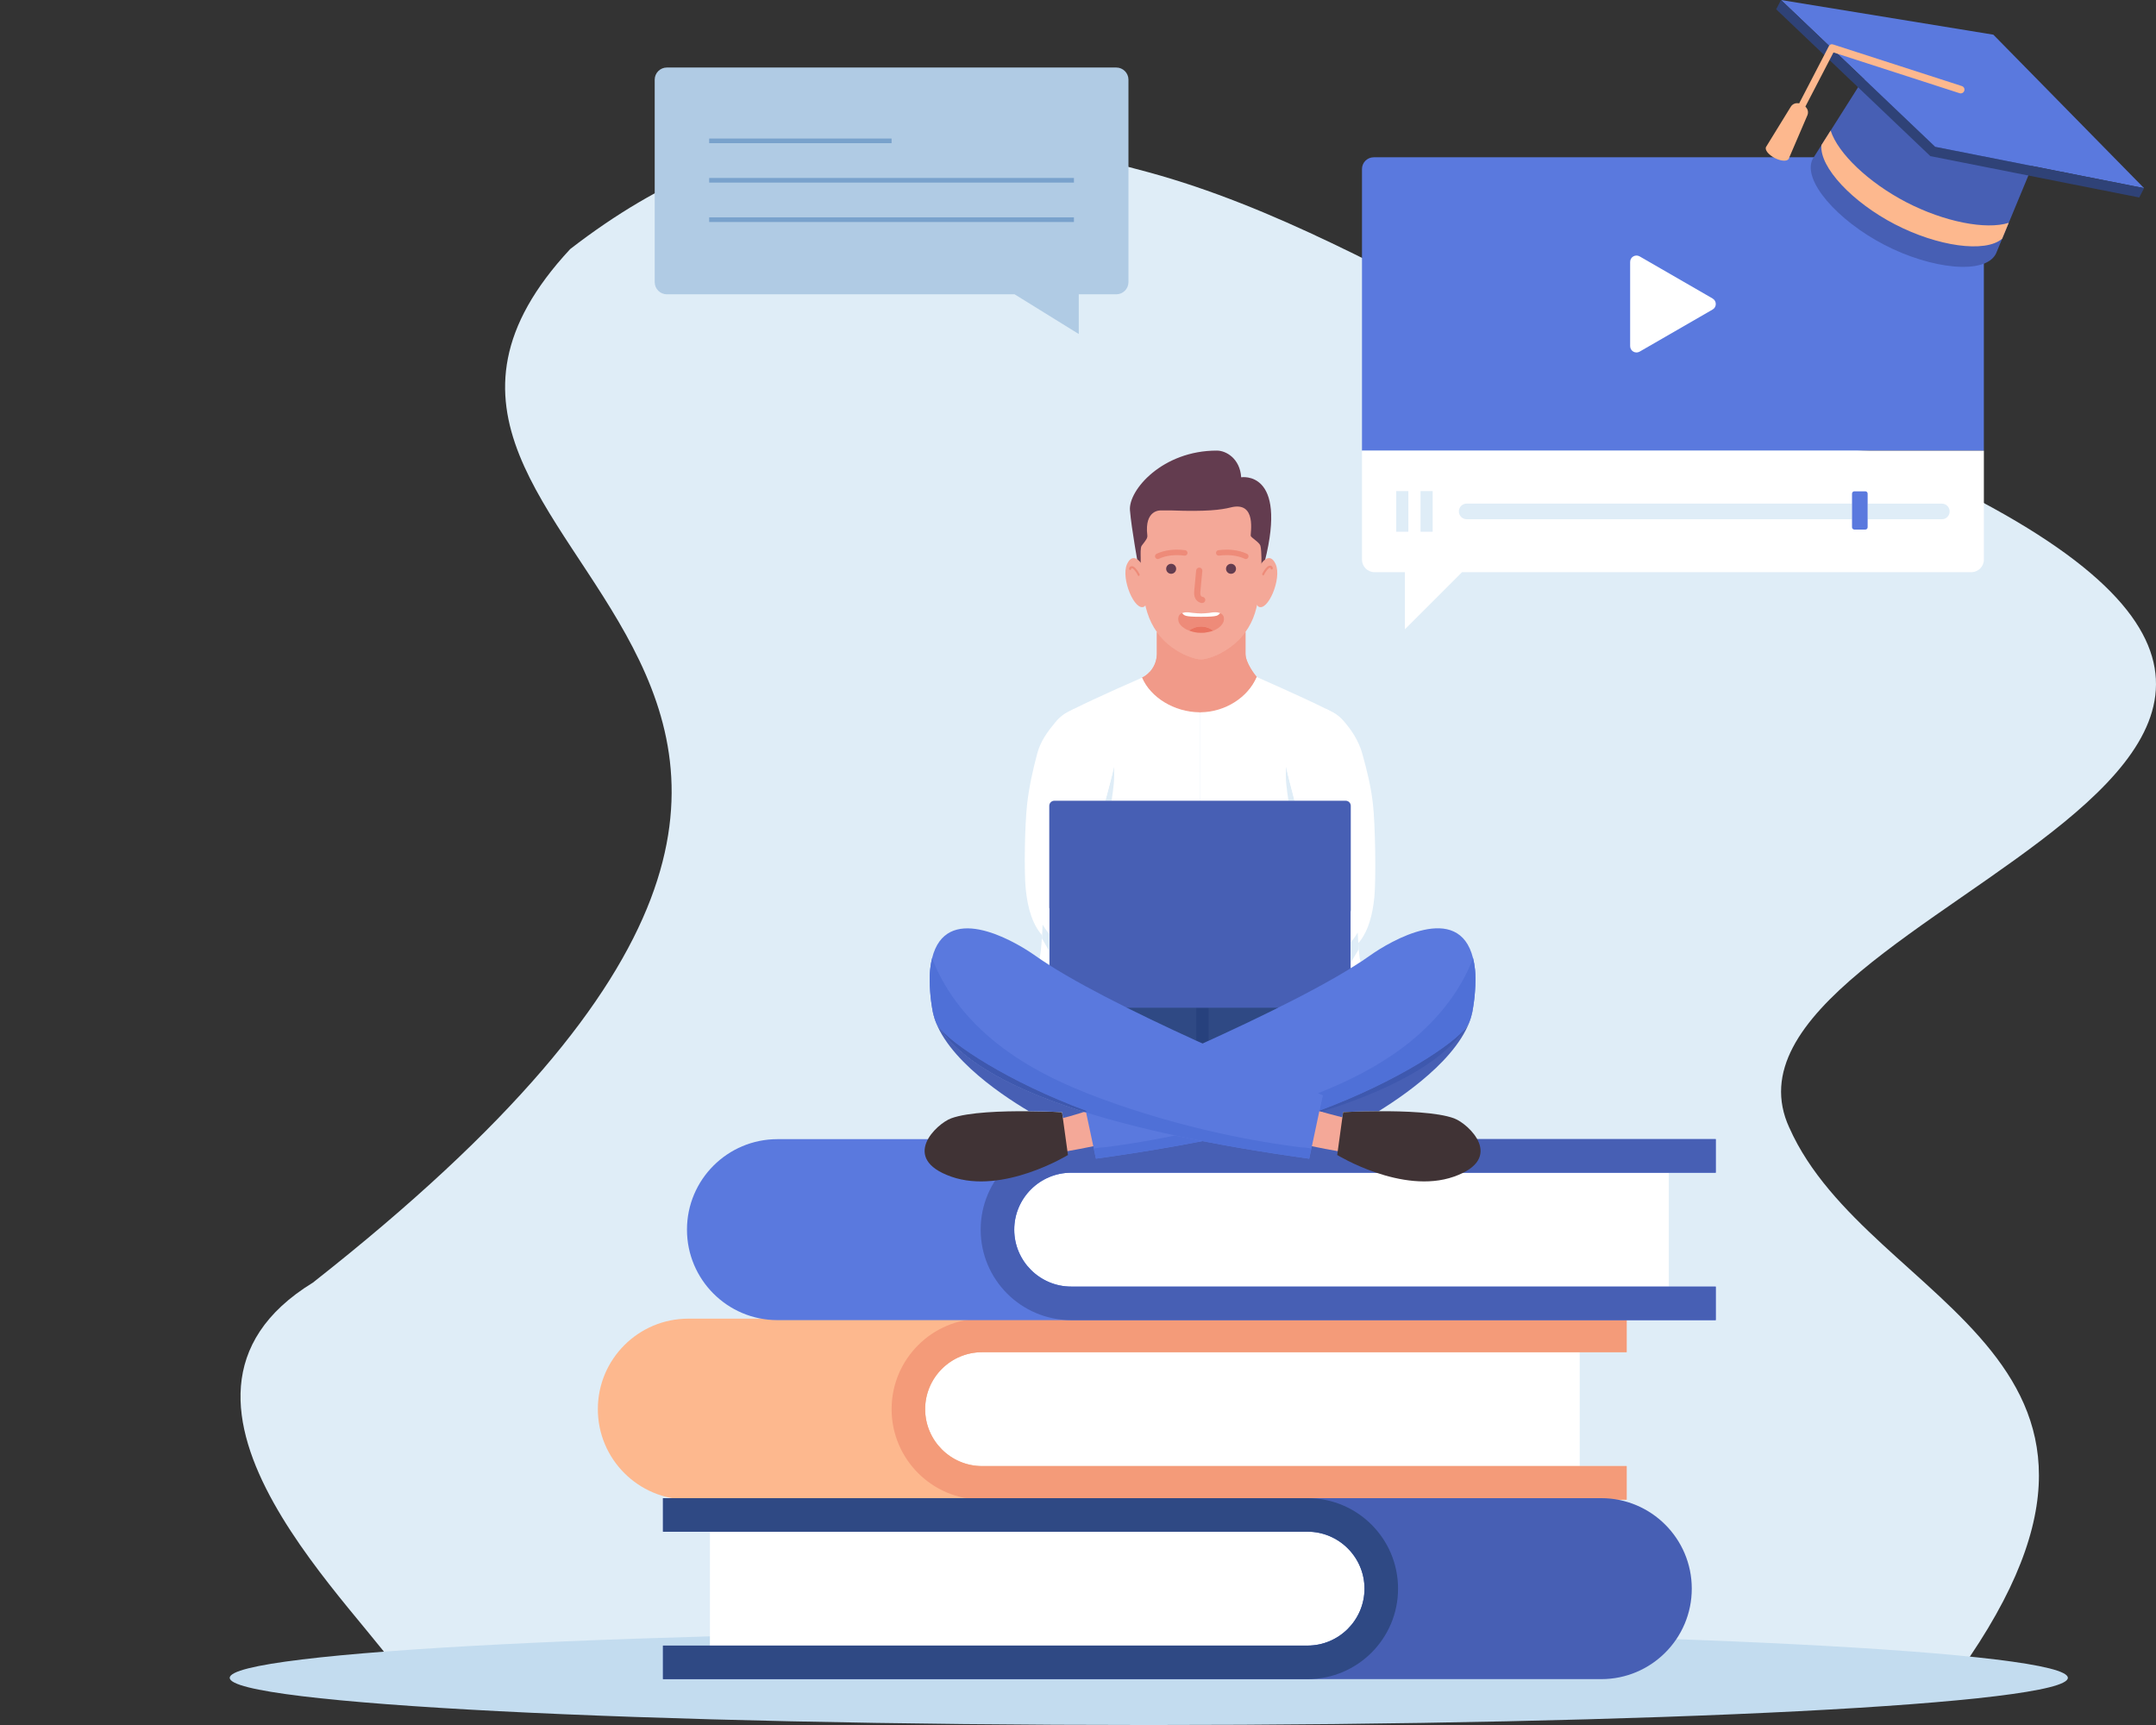 <svg width="345" height="276" viewBox="0 0 345 276" fill="none" xmlns="http://www.w3.org/2000/svg">
<rect x="0" y="0" width="345" height="276" fill="#333333" stroke="none"/>
<g clip-path="url(#clip0)">
<path d="M286.331 180.451C269.784 144.626 415.589 121.894 300.145 72.23C258.364 70.271 224.115 38.545 183.762 27.555C147.919 17.799 120.634 17.118 91.244 39.849C44.351 90.292 178.559 104.212 50.064 205.221C19.138 224.197 59.373 258.938 64.608 268.758L311.748 269.939C351.221 217.081 299.082 209.166 286.336 180.451H286.331Z" fill="#DFEDF7"/>
<path d="M16.461 268.747H0H3.135H20.005H16.461ZM63.418 268.736H50.893H53.899H67.799L136.743 268.725L250.941 268.709L132.367 268.725L63.418 268.736Z" fill="#D8E8F5"/>
<path d="M183.829 276.003C265.052 276.003 330.896 272.623 330.896 268.453C330.896 264.283 265.052 260.903 183.829 260.903C102.606 260.903 36.762 264.283 36.762 268.453C36.762 272.623 102.606 276.003 183.829 276.003Z" fill="#C3DCEF"/>
<path d="M153.852 47.089H162.357L172.579 53.416H172.622V47.089H178.625C179.699 47.089 180.574 46.215 180.574 45.141V12.751C180.574 11.677 179.699 10.803 178.625 10.803H106.713C105.639 10.803 104.764 11.677 104.764 12.751V45.141C104.764 46.215 105.639 47.089 106.713 47.089H153.852Z" fill="#B0CBE4"/>
<path d="M113.483 22.908H142.669V22.167H113.483V22.908Z" fill="#79A2CC"/>
<path d="M113.483 29.214H171.85V28.474H113.483V29.214Z" fill="#79A2CC"/>
<path d="M113.483 35.519H171.85V34.778H113.483V35.519Z" fill="#79A2CC"/>
<path d="M252.782 234.575H157.155C152.129 234.575 148.038 230.486 148.038 225.463C148.038 220.44 152.129 216.351 157.155 216.351H252.782V234.575Z" fill="white"/>
<path d="M157.153 216.351H260.291V210.985H110.153C102.153 210.985 95.667 217.468 95.667 225.463C95.667 233.459 102.153 239.941 110.153 239.941H260.291V234.575H157.153C152.127 234.575 148.036 230.486 148.036 225.463C148.036 220.44 152.127 216.351 157.153 216.351Z" fill="#FDB88E"/>
<path d="M260.297 234.575H157.159C152.134 234.575 148.043 230.486 148.043 225.463C148.043 220.44 152.134 216.351 157.159 216.351H260.297V210.985H157.159C149.16 210.985 142.674 217.468 142.674 225.463C142.674 233.459 149.16 239.941 157.159 239.941H260.297V234.575Z" fill="#F49B79"/>
<path d="M267.043 205.855H171.416C166.391 205.855 162.3 201.766 162.3 196.744C162.3 191.721 166.391 187.632 171.416 187.632H267.043V205.855Z" fill="white"/>
<path d="M171.414 187.632H274.552V182.265H124.414C116.414 182.265 109.929 188.748 109.929 196.744C109.929 204.739 116.414 211.222 124.414 211.222H274.552V205.855H171.414C166.389 205.855 162.298 201.766 162.298 196.744C162.298 191.721 166.389 187.632 171.414 187.632Z" fill="#5A79DE"/>
<path d="M274.549 205.855H171.411C166.386 205.855 162.295 201.766 162.295 196.744C162.295 191.721 166.386 187.632 171.411 187.632H274.549V182.265H171.411C163.411 182.265 156.926 188.748 156.926 196.744C156.926 204.739 163.411 211.222 171.411 211.222H274.549V205.855Z" fill="#475FB4"/>
<path d="M113.599 245.071H209.226C214.251 245.071 218.342 249.16 218.342 254.183C218.342 259.206 214.251 263.295 209.226 263.295H113.599V245.071Z" fill="white"/>
<path d="M218.345 254.183C218.345 259.206 214.254 263.295 209.229 263.295H106.091V268.661H256.229C264.229 268.661 270.715 262.178 270.715 254.183C270.715 246.187 264.229 239.705 256.229 239.705H106.091V245.071H209.229C214.254 245.071 218.345 249.16 218.345 254.183Z" fill="#475FB4"/>
<path d="M106.091 268.661H209.229C217.229 268.661 223.714 262.178 223.714 254.183C223.714 246.187 217.229 239.705 209.229 239.705H106.091V245.071H209.229C214.254 245.071 218.345 249.16 218.345 254.183C218.345 259.206 214.254 263.295 209.229 263.295H106.091V268.661Z" fill="#2F4984"/>
<path d="M315.578 25.166H219.823C218.786 25.166 217.943 26.009 217.943 27.045V72.105H317.452V27.045C317.452 26.009 316.609 25.166 315.573 25.166H315.578Z" fill="#5A79DE"/>
<path d="M274.049 47.759L262.377 41.024C261.701 40.633 260.853 41.121 260.853 41.904V55.379C260.853 56.163 261.701 56.651 262.377 56.259L274.049 49.525C274.726 49.133 274.726 48.156 274.049 47.764V47.759Z" fill="white"/>
<path d="M217.943 72.111V89.535C217.943 90.651 218.845 91.548 219.951 91.548H224.81V100.686L233.954 91.548H315.444C316.561 91.548 317.457 90.646 317.457 89.535V72.111H217.949H217.943Z" fill="white"/>
<path d="M296.366 83.076H234.698C234.006 83.076 233.447 82.518 233.447 81.826C233.447 81.139 234.006 80.575 234.698 80.575H296.366V83.071V83.076Z" fill="#DFEDF7"/>
<path d="M310.728 83.076H298.857V80.581H310.728C311.421 80.581 311.979 81.139 311.979 81.831C311.979 82.523 311.421 83.081 310.728 83.081V83.076Z" fill="#DFEDF7"/>
<path d="M223.421 85.081H225.364V78.572H223.421V85.081Z" fill="#DFEDF7"/>
<path d="M227.311 85.081H229.254V78.572H227.311V85.081Z" fill="#DFEDF7"/>
<path d="M298.491 78.611H296.73C296.526 78.611 296.359 78.777 296.359 78.981V84.358C296.359 84.562 296.526 84.728 296.73 84.728H298.491C298.695 84.728 298.856 84.562 298.856 84.358V78.981C298.856 78.777 298.69 78.611 298.491 78.611Z" fill="#5A79DE"/>
<path d="M319.549 40.209L324.72 27.733C326.486 24.331 321.831 18.417 314.32 14.527C306.814 10.636 299.292 10.239 297.531 13.641L290.305 25.055C290.219 25.168 290.143 25.286 290.074 25.415C288.307 28.817 294.025 35.283 301.531 39.174C309.037 43.064 317.622 44.014 319.383 40.606C319.447 40.478 319.501 40.349 319.544 40.215L319.549 40.209Z" fill="#475FB4"/>
<path d="M303.233 35.894C310.009 39.409 317.659 40.52 320.381 38.196L321.434 35.653C317.788 36.806 311.098 35.492 305.058 32.363C299.024 29.235 294.095 24.529 292.935 20.885L291.459 23.214C291.131 26.772 296.447 32.385 303.228 35.894H303.233Z" fill="#FDB88E"/>
<path d="M309.665 23.494L284.994 0L318.974 5.549L343.092 30.105L309.665 23.494Z" fill="#5A79DE"/>
<path d="M343.092 30.105L342.318 31.596L308.891 24.98L284.221 1.486L284.994 0L309.664 23.494L343.092 30.105Z" fill="#2F4277"/>
<path d="M314.317 14.537C314.429 14.221 314.258 13.872 313.936 13.77L293.405 7.137V7.142L293.168 7.078C292.954 7.067 292.75 7.185 292.653 7.379L287.837 16.662L288.83 17.177L293.388 8.393L313.57 14.913C313.876 15.009 314.209 14.848 314.317 14.543V14.537Z" fill="#FDB88E"/>
<path d="M286.227 25.405L289.18 18.531C289.417 18.075 289.427 17.248 288.423 16.728C287.419 16.207 286.753 16.695 286.517 17.146L282.598 23.516C282.362 23.972 282.984 24.761 283.988 25.281C284.992 25.802 285.996 25.856 286.233 25.399L286.227 25.405Z" fill="#FDB88E"/>
<path d="M201.097 108.324C199.674 111.646 196.184 114.034 192.055 114.088H191.787C187.664 114.029 184.131 111.571 182.751 108.421C183.213 108.201 183.626 107.895 183.943 107.535L183.98 107.519C184.635 106.806 185.06 105.872 185.113 104.868L185.129 104.648V101.123H199.304V104.595C199.304 106.103 200.877 108.051 201.102 108.319L201.097 108.324Z" fill="#F4A898"/>
<path d="M192.157 113.962H191.884C188.415 113.914 185.07 112.154 183.368 109.578C183.127 109.208 182.917 108.816 182.74 108.419C183.202 108.199 183.615 107.893 183.932 107.534L183.97 107.517C184.625 106.804 185.049 105.87 185.103 104.866L185.119 104.646V101.121H185.124C185.784 102.049 186.59 102.87 187.524 103.541C188.222 104.056 188.888 104.426 189.478 104.711C189.919 104.915 190.31 105.07 190.659 105.183C191.175 105.36 191.567 105.43 191.803 105.468C191.927 105.489 192.061 105.5 192.195 105.5C192.329 105.5 192.463 105.489 192.587 105.468C192.812 105.43 193.183 105.355 193.666 105.199C194.004 105.087 194.407 104.931 194.847 104.738C195.443 104.448 196.13 104.062 196.861 103.536C197.806 102.86 198.622 102.038 199.293 101.115H199.298V104.587C199.298 106.095 200.871 108.043 201.097 108.312C201.059 108.397 201.022 108.478 200.984 108.558C199.545 111.628 196.018 113.898 192.152 113.952L192.157 113.962Z" fill="#F19A89"/>
<path d="M182.199 90.834C182.199 90.834 181.045 84.556 180.814 81.631C180.562 78.427 186.006 72.074 194.741 72.095C196.185 72.101 198.414 73.346 198.612 76.367C198.612 76.367 206.097 75.127 202.387 89.82L202.172 91.145L182.199 90.829V90.834Z" fill="#633C4F"/>
<path d="M201.853 89.23C201.907 93.019 201.429 96.142 200.806 98.111C200.119 100.301 198.734 102.2 196.86 103.542C196.13 104.068 195.443 104.454 194.847 104.744C194.406 104.937 194.004 105.093 193.665 105.206C193.182 105.361 192.812 105.431 192.586 105.474C192.463 105.495 192.329 105.506 192.194 105.506C192.06 105.506 191.926 105.495 191.802 105.474C191.566 105.436 191.174 105.361 190.659 105.189C190.31 105.077 189.918 104.921 189.478 104.717C188.892 104.427 188.221 104.063 187.523 103.547C185.655 102.2 184.307 100.274 183.609 98.074C182.981 96.115 182.482 93.024 182.53 89.236C182.53 88.753 182.46 87.604 182.697 87.304C183.405 86.381 183.642 86.112 183.593 85.651C183.088 81.492 185.741 81.669 185.741 81.669H187.453C193 81.884 195.437 81.567 196.897 81.197C201.214 80.086 200.028 85.458 200.146 85.758C200.269 86.053 201.531 86.783 201.687 87.309C201.799 87.658 201.853 88.758 201.853 89.241V89.23Z" fill="#F4A898"/>
<path d="M183.478 96.572C183.478 96.572 183.22 96.979 183.118 97.044C181.604 97.956 179.301 92.536 180.348 90.255C181.395 87.975 182.855 90.465 182.855 90.465L183.483 96.572H183.478Z" fill="#F4A898"/>
<path d="M201.618 90.465C201.618 90.465 203.078 87.975 204.125 90.255C205.172 92.536 202.864 97.956 201.355 97.044C201.253 96.979 200.995 96.572 200.995 96.572L201.623 90.465H201.618Z" fill="#F4A898"/>
<path d="M185.259 89.445C185.093 89.445 184.937 89.354 184.862 89.193C184.76 88.973 184.851 88.71 185.071 88.608C185.399 88.453 185.753 88.324 186.129 88.222C186.457 88.131 186.806 88.061 187.165 88.018C187.477 87.975 187.799 87.954 188.132 87.943C188.201 87.943 188.277 87.943 188.352 87.943C188.556 87.943 188.771 87.948 188.975 87.964C189.2 87.98 189.426 88.002 189.646 88.029C189.887 88.061 190.054 88.281 190.022 88.522C189.995 88.716 189.844 88.866 189.662 88.898H189.528C189.329 88.871 189.125 88.85 188.916 88.839C188.722 88.828 188.529 88.823 188.341 88.823C188.277 88.823 188.212 88.823 188.148 88.823C187.852 88.828 187.557 88.85 187.278 88.887C186.961 88.93 186.65 88.989 186.36 89.07C186.038 89.161 185.732 89.268 185.447 89.403C185.388 89.429 185.324 89.445 185.259 89.445Z" fill="#EE8B79"/>
<path d="M199.352 89.445C199.288 89.445 199.223 89.429 199.164 89.403C198.88 89.268 198.574 89.156 198.251 89.07C197.962 88.989 197.655 88.93 197.333 88.887C197.054 88.85 196.759 88.828 196.464 88.823C196.399 88.823 196.335 88.823 196.27 88.823C196.082 88.823 195.889 88.828 195.696 88.839C195.492 88.85 195.288 88.871 195.084 88.898H194.95C194.767 88.866 194.617 88.716 194.59 88.522C194.558 88.281 194.729 88.061 194.966 88.029C195.186 88.002 195.411 87.98 195.637 87.964C195.846 87.954 196.056 87.943 196.26 87.943C196.335 87.943 196.405 87.943 196.48 87.943C196.807 87.948 197.135 87.975 197.446 88.018C197.806 88.066 198.155 88.136 198.482 88.222C198.853 88.324 199.207 88.453 199.54 88.608C199.76 88.71 199.851 88.973 199.749 89.193C199.674 89.354 199.519 89.445 199.352 89.445Z" fill="#EE8B79"/>
<path d="M182.233 92.165L182.083 92.068C181.922 91.719 181.707 91.403 181.444 91.118L181.24 90.947L181.063 90.925L181.009 90.995C181.031 91.086 180.972 91.172 180.886 91.193C180.87 91.193 180.859 91.199 180.848 91.199C180.768 91.199 180.709 91.145 180.687 91.07C180.65 90.893 180.757 90.7 180.934 90.624C180.993 90.603 181.052 90.587 181.117 90.587C181.203 90.587 181.294 90.608 181.385 90.657C181.503 90.716 181.595 90.807 181.68 90.893C181.97 91.199 182.201 91.547 182.378 91.928L182.298 92.148L182.228 92.165H182.233Z" fill="#EE8B79"/>
<path d="M202.117 92.081L202.047 92.064L201.967 91.844C202.144 91.463 202.375 91.12 202.665 90.809C202.745 90.718 202.837 90.632 202.96 90.573C203.046 90.53 203.137 90.503 203.228 90.503C203.293 90.503 203.357 90.514 203.411 90.54C203.594 90.616 203.696 90.809 203.658 90.986C203.642 91.061 203.583 91.115 203.502 91.115C203.492 91.115 203.475 91.115 203.459 91.109C203.368 91.088 203.314 91.002 203.33 90.911L203.282 90.841L203.11 90.862L202.906 91.034C202.643 91.319 202.429 91.635 202.267 91.984L202.117 92.081Z" fill="#EE8B79"/>
<path d="M192.379 96.486H192.341C191.82 96.443 191.353 96.057 191.176 95.52C191.042 95.118 191.085 94.715 191.111 94.388L191.407 91.265C191.428 91.007 191.654 90.814 191.906 90.814C191.922 90.814 191.933 90.814 191.949 90.814C192.223 90.841 192.421 91.082 192.395 91.356L192.099 94.479C192.072 94.737 192.051 95 192.115 95.204C192.164 95.359 192.298 95.488 192.416 95.493C192.69 95.515 192.894 95.751 192.872 96.025C192.851 96.282 192.636 96.481 192.379 96.481V96.486Z" fill="#EE8B79"/>
<path d="M194.158 100.897C193.605 100.495 192.934 100.248 192.198 100.248C191.484 100.248 190.813 100.484 190.26 100.876L190.174 100.843C189.992 100.779 189.836 100.725 189.696 100.634L189.503 100.505C189.057 100.232 188.735 99.867 188.596 99.475V99.454C188.563 99.314 188.542 99.18 188.542 99.04C188.542 98.541 188.751 98.219 189.192 98.085C189.31 98.031 189.449 98.01 189.594 97.989C189.686 97.978 189.788 97.972 189.9 97.972C190.19 97.972 190.534 98.01 190.915 98.064C191.339 98.123 191.769 98.155 192.198 98.155C192.628 98.155 193.057 98.128 193.481 98.064C193.836 97.999 194.158 97.967 194.442 97.967C194.582 97.967 194.706 97.972 194.824 97.989C194.974 98.01 195.114 98.042 195.237 98.096L195.248 98.107C195.629 98.257 195.855 98.563 195.855 99.046C195.855 99.185 195.833 99.319 195.79 99.459V99.48C195.629 99.872 195.312 100.237 194.893 100.532L194.689 100.639C194.55 100.736 194.389 100.811 194.233 100.876L194.147 100.908L194.158 100.897Z" fill="#EE8B79"/>
<path d="M192.207 101.251H192.185C192.013 101.251 191.836 101.251 191.654 101.23C191.144 101.165 190.677 101.058 190.258 100.881C190.811 100.489 191.482 100.253 192.196 100.253C192.932 100.253 193.603 100.5 194.156 100.902C193.742 101.063 193.27 101.165 192.771 101.23C192.588 101.251 192.411 101.251 192.207 101.251Z" fill="#E97360"/>
<path d="M195.257 98.101C194.844 98.466 195.01 98.686 192.192 98.686C189.427 98.686 189.539 98.466 189.158 98.101L189.201 98.08C189.319 98.026 189.459 98.004 189.604 97.983C189.947 97.94 190.404 97.983 190.925 98.058C191.778 98.176 192.637 98.176 193.491 98.058C194.012 97.962 194.468 97.94 194.833 97.983C194.984 98.004 195.118 98.037 195.247 98.09L195.257 98.101Z" fill="white"/>
<path d="M188.208 91.007C188.208 91.447 187.849 91.807 187.408 91.807C186.968 91.807 186.608 91.447 186.608 91.007C186.608 90.567 186.968 90.208 187.408 90.208C187.849 90.208 188.208 90.562 188.208 91.007Z" fill="#633C4F"/>
<path d="M197.785 91.007C197.785 91.447 197.43 91.807 196.985 91.807C196.544 91.807 196.185 91.447 196.185 91.007C196.185 90.567 196.544 90.208 196.985 90.208C197.425 90.208 197.785 90.562 197.785 91.007Z" fill="#633C4F"/>
<path d="M205.56 160.719L177.48 159.785L190.994 169.342L205.56 160.719Z" fill="#2F4984"/>
<path d="M192.449 166.96H192.417C192.089 166.81 191.762 166.66 191.429 166.51V161.24H193.404V166.52C193.088 166.665 192.766 166.81 192.449 166.955V166.96Z" fill="#27417D"/>
<path d="M214.208 128.876C213.618 133.711 214.063 147.905 214.009 149.332L192.023 149.311V113.969H192.163C196.131 113.915 199.744 111.522 201.102 108.323C201.102 108.323 208.571 111.602 212.157 113.4C212.581 113.609 212.957 113.802 213.263 113.969C213.822 114.269 214.348 114.682 214.826 115.192C215.776 116.185 216.243 117.591 216.871 118.868C217.596 121.9 213.805 125.372 214.203 128.876H214.208Z" fill="white"/>
<path d="M187.29 147.792C187.29 147.792 182.93 148.532 181.502 148.484C179.644 148.425 175.972 147.389 174.823 145.72C174.189 144.797 173.652 141.626 174.785 141.454C176.171 141.245 181.255 143.515 181.255 143.515C181.255 143.515 179.032 141.449 179.752 140.424C180.471 139.394 183.757 142.334 184.734 142.828C185.711 143.327 187.22 144.229 187.22 144.229L187.295 147.786L187.29 147.792Z" fill="#F4A898"/>
<path d="M207.153 128.119H206.181C205.907 126.294 205.618 124.47 205.822 122.645C205.838 122.742 205.854 122.844 205.875 122.957C205.875 122.973 205.881 122.983 205.881 122.999C205.886 123.026 205.886 123.048 205.891 123.075C206.031 123.896 206.546 125.779 207.148 128.113L207.153 128.119Z" fill="#DFEDF7"/>
<path d="M219.917 143.59C219.638 146.412 218.951 148.838 217.689 150.491C217.029 151.365 216.207 152.02 215.203 152.412C214.548 152.659 213.85 152.761 213.131 152.852C204.347 153.984 195.037 154.907 187.344 154.8C187.032 154.8 186.721 154.789 186.404 154.789L185.84 148.935L185.803 148.634L185.996 148.629C191.8 148.554 207.837 145.221 208.61 144.62C211.649 142.28 206.307 125.672 205.893 123.005C205.872 122.871 205.851 122.753 205.834 122.645V122.64C205.781 122.313 205.748 122.103 205.738 122.05L212.164 113.405C212.589 113.614 212.964 113.812 213.27 113.973C213.834 114.274 214.355 114.687 214.833 115.197L214.86 115.224C216.266 116.699 217.469 118.663 218.006 120.628C218.779 123.434 219.38 125.854 219.692 128.618C220.073 131.923 220.207 140.713 219.917 143.6V143.59Z" fill="white"/>
<path d="M168.617 128.876C169.208 133.711 168.762 147.905 168.816 149.332L192.026 149.311V113.968H191.887C187.919 113.915 184.107 111.618 182.749 108.425C182.749 108.425 175.479 111.602 171.893 113.4C171.463 113.609 171.087 113.802 170.787 113.968C170.223 114.269 169.702 114.682 169.224 115.192C168.274 116.185 167.941 117.612 167.307 118.889C166.583 121.921 169.02 125.377 168.623 128.881L168.617 128.876Z" fill="white"/>
<path d="M196.76 147.792C196.76 147.792 201.119 148.532 202.548 148.484C204.405 148.425 208.078 147.389 209.227 145.72C209.86 144.797 210.397 141.626 209.27 141.454C207.884 141.245 202.8 143.515 202.8 143.515C202.8 143.515 205.023 141.449 204.303 140.424C203.584 139.394 200.298 142.334 199.321 142.828C198.344 143.327 196.835 144.229 196.835 144.229L196.76 147.786V147.792Z" fill="#F4A898"/>
<path d="M177.867 128.119H176.874C177.475 125.838 177.996 123.965 178.146 123.123C178.152 123.08 178.163 123.042 178.168 123.005C178.179 122.946 178.184 122.887 178.195 122.833C178.206 122.769 178.216 122.704 178.227 122.645C178.431 124.47 178.141 126.294 177.867 128.119Z" fill="#DFEDF7"/>
<path d="M198.258 147.298L198.225 147.582L198.22 147.598L197.785 152.117L197.769 152.256L197.688 153.088L197.651 149.294C197.334 149.294 197.023 149.305 196.711 149.305C196.464 149.305 196.212 149.31 195.96 149.31H195.954L195.75 149.315C195.46 149.315 195.176 149.315 194.88 149.31H194.762C193.855 149.305 192.948 149.283 192.029 149.251H192.019C191.326 149.229 190.628 150.222 189.925 151.22C189.216 152.229 188.502 153.238 187.783 153.19C187.31 153.158 186.838 153.125 186.36 153.088C184.808 152.964 183.246 152.819 181.651 152.653H181.641C181.157 152.599 180.674 152.551 180.18 152.498C177.56 152.208 173.662 151.875 170.919 151.521C170.29 151.44 169.678 151.349 169.093 151.167L168.846 151.081L168.835 151.075C167.987 150.748 167.273 150.228 166.677 149.546C166.57 149.423 166.468 149.294 166.366 149.165C166.13 148.848 165.904 148.51 165.711 148.14C165.448 147.663 165.222 147.137 165.029 146.579C164.583 145.312 164.299 143.852 164.138 142.269C163.848 139.388 163.987 131.923 164.363 128.623C164.675 125.859 165.319 122.999 165.995 120.499C166.505 118.615 167.601 117.086 168.776 115.696C168.911 115.535 169.045 115.384 169.19 115.229L169.222 115.202L169.405 115.02C169.646 114.778 169.904 114.558 170.172 114.37C170.371 114.225 170.575 114.097 170.784 113.984C171.09 113.818 171.466 113.63 171.896 113.415L171.944 113.485L178.322 122.06C178.312 122.114 178.274 122.323 178.226 122.65V122.656C178.21 122.768 178.188 122.881 178.167 123.015C177.796 125.393 173.523 138.62 174.736 142.226C174.774 142.339 174.817 142.447 174.865 142.548C174.919 142.645 174.967 142.742 175.026 142.828C175.09 142.919 175.149 143.005 175.225 143.08L175.455 143.289C175.536 143.348 175.767 143.439 176.137 143.552C176.218 143.579 176.309 143.606 176.411 143.632L176.615 143.691L176.835 143.751C176.953 143.783 177.072 143.81 177.195 143.847C177.705 143.976 178.306 144.121 178.988 144.276C179.155 144.314 179.332 144.352 179.504 144.394C179.627 144.416 179.751 144.448 179.874 144.48C180.363 144.588 180.878 144.695 181.415 144.808L181.479 144.818C183.89 145.323 186.746 145.865 189.49 146.31C189.791 146.359 190.086 146.412 190.381 146.455C190.94 146.546 191.487 146.627 192.024 146.707H192.029H192.035C192.378 146.756 192.717 146.804 193.055 146.847C193.34 146.884 193.619 146.922 193.887 146.954C194.161 146.992 194.429 147.024 194.693 147.051C195.084 147.094 195.46 147.137 195.825 147.169C196.674 147.249 197.425 147.292 198.064 147.303H198.075L198.258 147.308V147.298Z" fill="white"/>
<path d="M216.149 128.934V161.239H167.903V128.934C167.903 128.483 168.268 128.118 168.719 128.118H215.333C215.784 128.118 216.149 128.483 216.149 128.934Z" fill="#475FB4"/>
<path d="M167.903 145.377V154.398C167.103 153.888 166.346 153.373 166.346 153.373C166.673 151.999 166.824 148.495 166.883 146.171C166.92 144.889 166.931 143.966 166.931 143.966C167.13 144.336 167.35 144.68 167.591 144.991C167.693 145.125 167.795 145.248 167.903 145.372V145.377Z" fill="white"/>
<path d="M166.722 150.132C166.732 149.949 166.743 149.778 166.754 149.617C166.743 149.794 166.732 149.96 166.722 150.132Z" fill="#BDD9ED"/>
<path d="M166.753 149.617C166.774 149.273 166.791 148.968 166.801 148.715C166.785 149.016 166.774 149.322 166.753 149.617Z" fill="#DFEDF7"/>
<path d="M167.908 152.192L166.722 150.132C166.732 149.96 166.743 149.788 166.754 149.616C166.77 149.321 166.786 149.015 166.802 148.715C166.824 148.232 166.834 147.942 166.834 147.942L166.974 148.146C167.173 148.516 167.361 148.752 167.602 149.069C167.704 149.203 167.806 149.327 167.914 149.45V152.192H167.908Z" fill="#DFEDF7"/>
<path d="M216.146 145.882V154.902C216.945 154.392 217.703 153.92 217.703 153.92C217.375 152.546 217.225 148.999 217.166 146.676C217.128 145.393 217.117 143.966 217.117 143.966H217.112C216.913 144.336 216.693 144.674 216.457 144.991C216.355 145.125 216.253 145.753 216.146 145.876V145.882Z" fill="white"/>
<path d="M217.433 151.871C217.406 151.56 217.379 151.232 217.357 150.894L217.363 150.889C217.384 151.211 217.406 151.544 217.433 151.871Z" fill="#BDD9ED"/>
<path d="M217.36 150.894C217.323 150.347 217.291 149.773 217.264 149.209C217.264 149.209 217.307 149.977 217.366 150.889L217.36 150.894Z" fill="#DFEDF7"/>
<path d="M216.146 154.012V150.765C216.253 150.642 216.36 150.519 216.457 150.384C216.699 150.068 217.053 149.574 217.257 149.204C217.284 149.767 217.316 150.341 217.354 150.889C217.375 151.227 217.402 151.554 217.429 151.866L216.151 154.007L216.146 154.012Z" fill="#DFEDF7"/>
<path d="M169.018 179.051C169.018 179.051 175.069 177.484 176.218 177.098V183.146C176.218 183.146 169.668 184.487 169.018 184.45C168.369 184.412 169.018 179.051 169.018 179.051Z" fill="#F4A898"/>
<path d="M235.763 160.934C235.538 162.339 235.189 163.606 234.684 164.304C232.762 166.992 228.832 171.586 216.226 176.243C207.501 179.469 194.616 182.721 175.373 185.388L175.024 183.751L173.215 175.261C173.215 175.261 207.217 161.459 219.179 152.916C222.475 150.561 233.439 144.143 235.71 153.297C235.849 153.855 235.957 154.473 236.027 155.154C236.161 156.437 236.102 158.841 235.758 160.939L235.763 160.934Z" fill="#5A79DE"/>
<path d="M170.897 184.798C170.897 184.798 160.492 191.178 152.218 188.265C143.945 185.351 149.851 179.807 152.192 178.938C154.887 177.935 160.449 177.763 164.632 177.8C167.649 177.822 169.947 177.951 169.947 177.951L170.076 178.884L170.892 184.803L170.897 184.798Z" fill="#403335"/>
<path d="M235.759 160.934C235.094 167.996 225.547 174.747 220.603 177.795C217.408 177.806 214.917 177.945 214.917 177.945L214.761 179.051C213.172 178.611 211.808 177.977 210.938 177.79C223.545 173.132 232.758 166.987 234.68 164.304C235.179 163.606 235.534 162.335 235.759 160.934Z" fill="#475FB4"/>
<path d="M175.372 185.388L175.023 183.751C175.78 183.606 176.618 183.59 177.482 183.472C179.856 183.156 182.223 182.78 184.58 182.351C185.74 182.141 186.894 181.911 188.043 181.669C189.455 181.975 190.916 182.276 192.435 182.571C187.388 183.558 181.724 184.503 175.367 185.383L175.372 185.388ZM211.082 177.988L211.114 177.832C211.194 177.854 211.275 177.875 211.361 177.902C211.269 177.929 211.173 177.961 211.082 177.988ZM211.141 177.72L211.667 175.257C211.667 175.257 211.388 175.144 210.877 174.935C215.672 173.03 220.3 170.722 224.423 167.642C229.368 163.944 233.556 159.04 235.72 153.292C235.859 153.851 235.967 154.468 236.037 155.149C236.079 155.562 236.101 156.083 236.101 156.679C236.101 157.94 235.999 159.507 235.768 160.929C235.543 162.335 235.194 163.601 234.689 164.299C232.778 166.971 223.65 173.067 211.141 177.714V177.72Z" fill="#4F70D7"/>
<path d="M211.362 177.902C211.276 177.875 211.196 177.854 211.115 177.832L211.126 177.8L211.142 177.725C223.652 173.078 232.779 166.982 234.69 164.309C235.19 163.612 235.544 162.34 235.77 160.939C235.544 162.345 235.195 163.612 234.69 164.309C232.768 166.998 228.838 171.591 216.232 176.249C214.734 176.802 213.118 177.355 211.368 177.908L211.362 177.902Z" fill="#3E58AE"/>
<path d="M215.859 179.051C215.859 179.051 209.808 177.484 208.659 177.098V183.146C208.659 183.146 215.209 184.487 215.859 184.45C216.509 184.412 215.859 179.051 215.859 179.051Z" fill="#F4A898"/>
<path d="M211.658 175.262L211.116 177.8L209.924 183.408L209.849 183.757L209.5 185.394C193.549 183.183 181.968 180.569 173.501 177.908C171.751 177.355 170.14 176.802 168.642 176.255C156.036 171.597 152.1 167.004 150.183 164.315C149.679 163.617 149.33 162.346 149.104 160.945C148.766 158.847 148.702 156.443 148.836 155.16C148.906 154.479 149.013 153.867 149.153 153.304C151.349 144.471 161.641 150.148 165.313 152.665C165.442 152.756 165.566 152.842 165.684 152.923C166.355 153.4 167.096 153.899 167.896 154.404C181.35 162.968 211.648 175.262 211.648 175.262H211.658Z" fill="#5A79DE"/>
<path d="M232.653 188.264C224.379 191.178 213.979 184.797 213.979 184.797L214.769 179.05L214.924 177.945C214.924 177.945 217.41 177.805 220.61 177.795C224.75 177.773 230.065 177.966 232.685 178.938C235.021 179.807 240.932 185.35 232.653 188.264Z" fill="#403335"/>
<path d="M173.511 177.897C172.647 178.139 171.449 178.573 170.085 178.879L169.957 177.945C169.957 177.945 167.653 177.817 164.641 177.795C159.815 174.935 149.796 168.168 149.114 160.929C149.34 162.335 149.689 163.601 150.193 164.299C152.116 166.987 156.046 171.581 168.652 176.239C170.145 176.786 171.761 177.339 173.511 177.892V177.897Z" fill="#475FB4"/>
<path d="M173.934 177.795C173.805 177.822 173.66 177.859 173.51 177.902C171.76 177.35 170.149 176.797 168.651 176.25C156.045 171.592 152.109 166.998 150.192 164.31C152.114 166.998 161.328 173.142 173.934 177.795Z" fill="#475FB4"/>
<path d="M209.499 185.388C203.142 184.508 197.478 183.563 192.431 182.576C190.912 182.281 189.446 181.98 188.039 181.674C182.375 180.456 177.58 179.184 173.5 177.902C173.65 177.859 173.795 177.821 173.924 177.795C161.318 173.137 152.105 166.992 150.183 164.309C149.678 163.612 149.329 162.34 149.103 160.939C148.873 159.522 148.771 157.966 148.771 156.711C148.771 156.11 148.792 155.573 148.835 155.16C148.905 154.478 149.012 153.866 149.152 153.303C151.315 159.05 155.509 163.96 160.448 167.652C165.957 171.774 172.378 174.505 178.88 176.743C181.376 177.601 183.894 178.396 186.434 179.115C190.992 180.413 195.62 181.497 200.281 182.351C202.638 182.785 205 183.156 207.378 183.472C208.248 183.59 209.08 183.606 209.837 183.751L209.488 185.388H209.499Z" fill="#4F70D7"/>
<path d="M173.51 177.897C171.76 177.344 170.149 176.791 168.651 176.244C156.045 171.586 152.109 166.993 150.192 164.304C152.114 166.993 161.328 173.137 173.934 177.79C173.805 177.816 173.66 177.854 173.51 177.897Z" fill="#3E58AE"/>
</g>
<defs>
<clipPath id="clip0">
<rect width="345" height="276" fill="white"/>
</clipPath>
</defs>
</svg>
